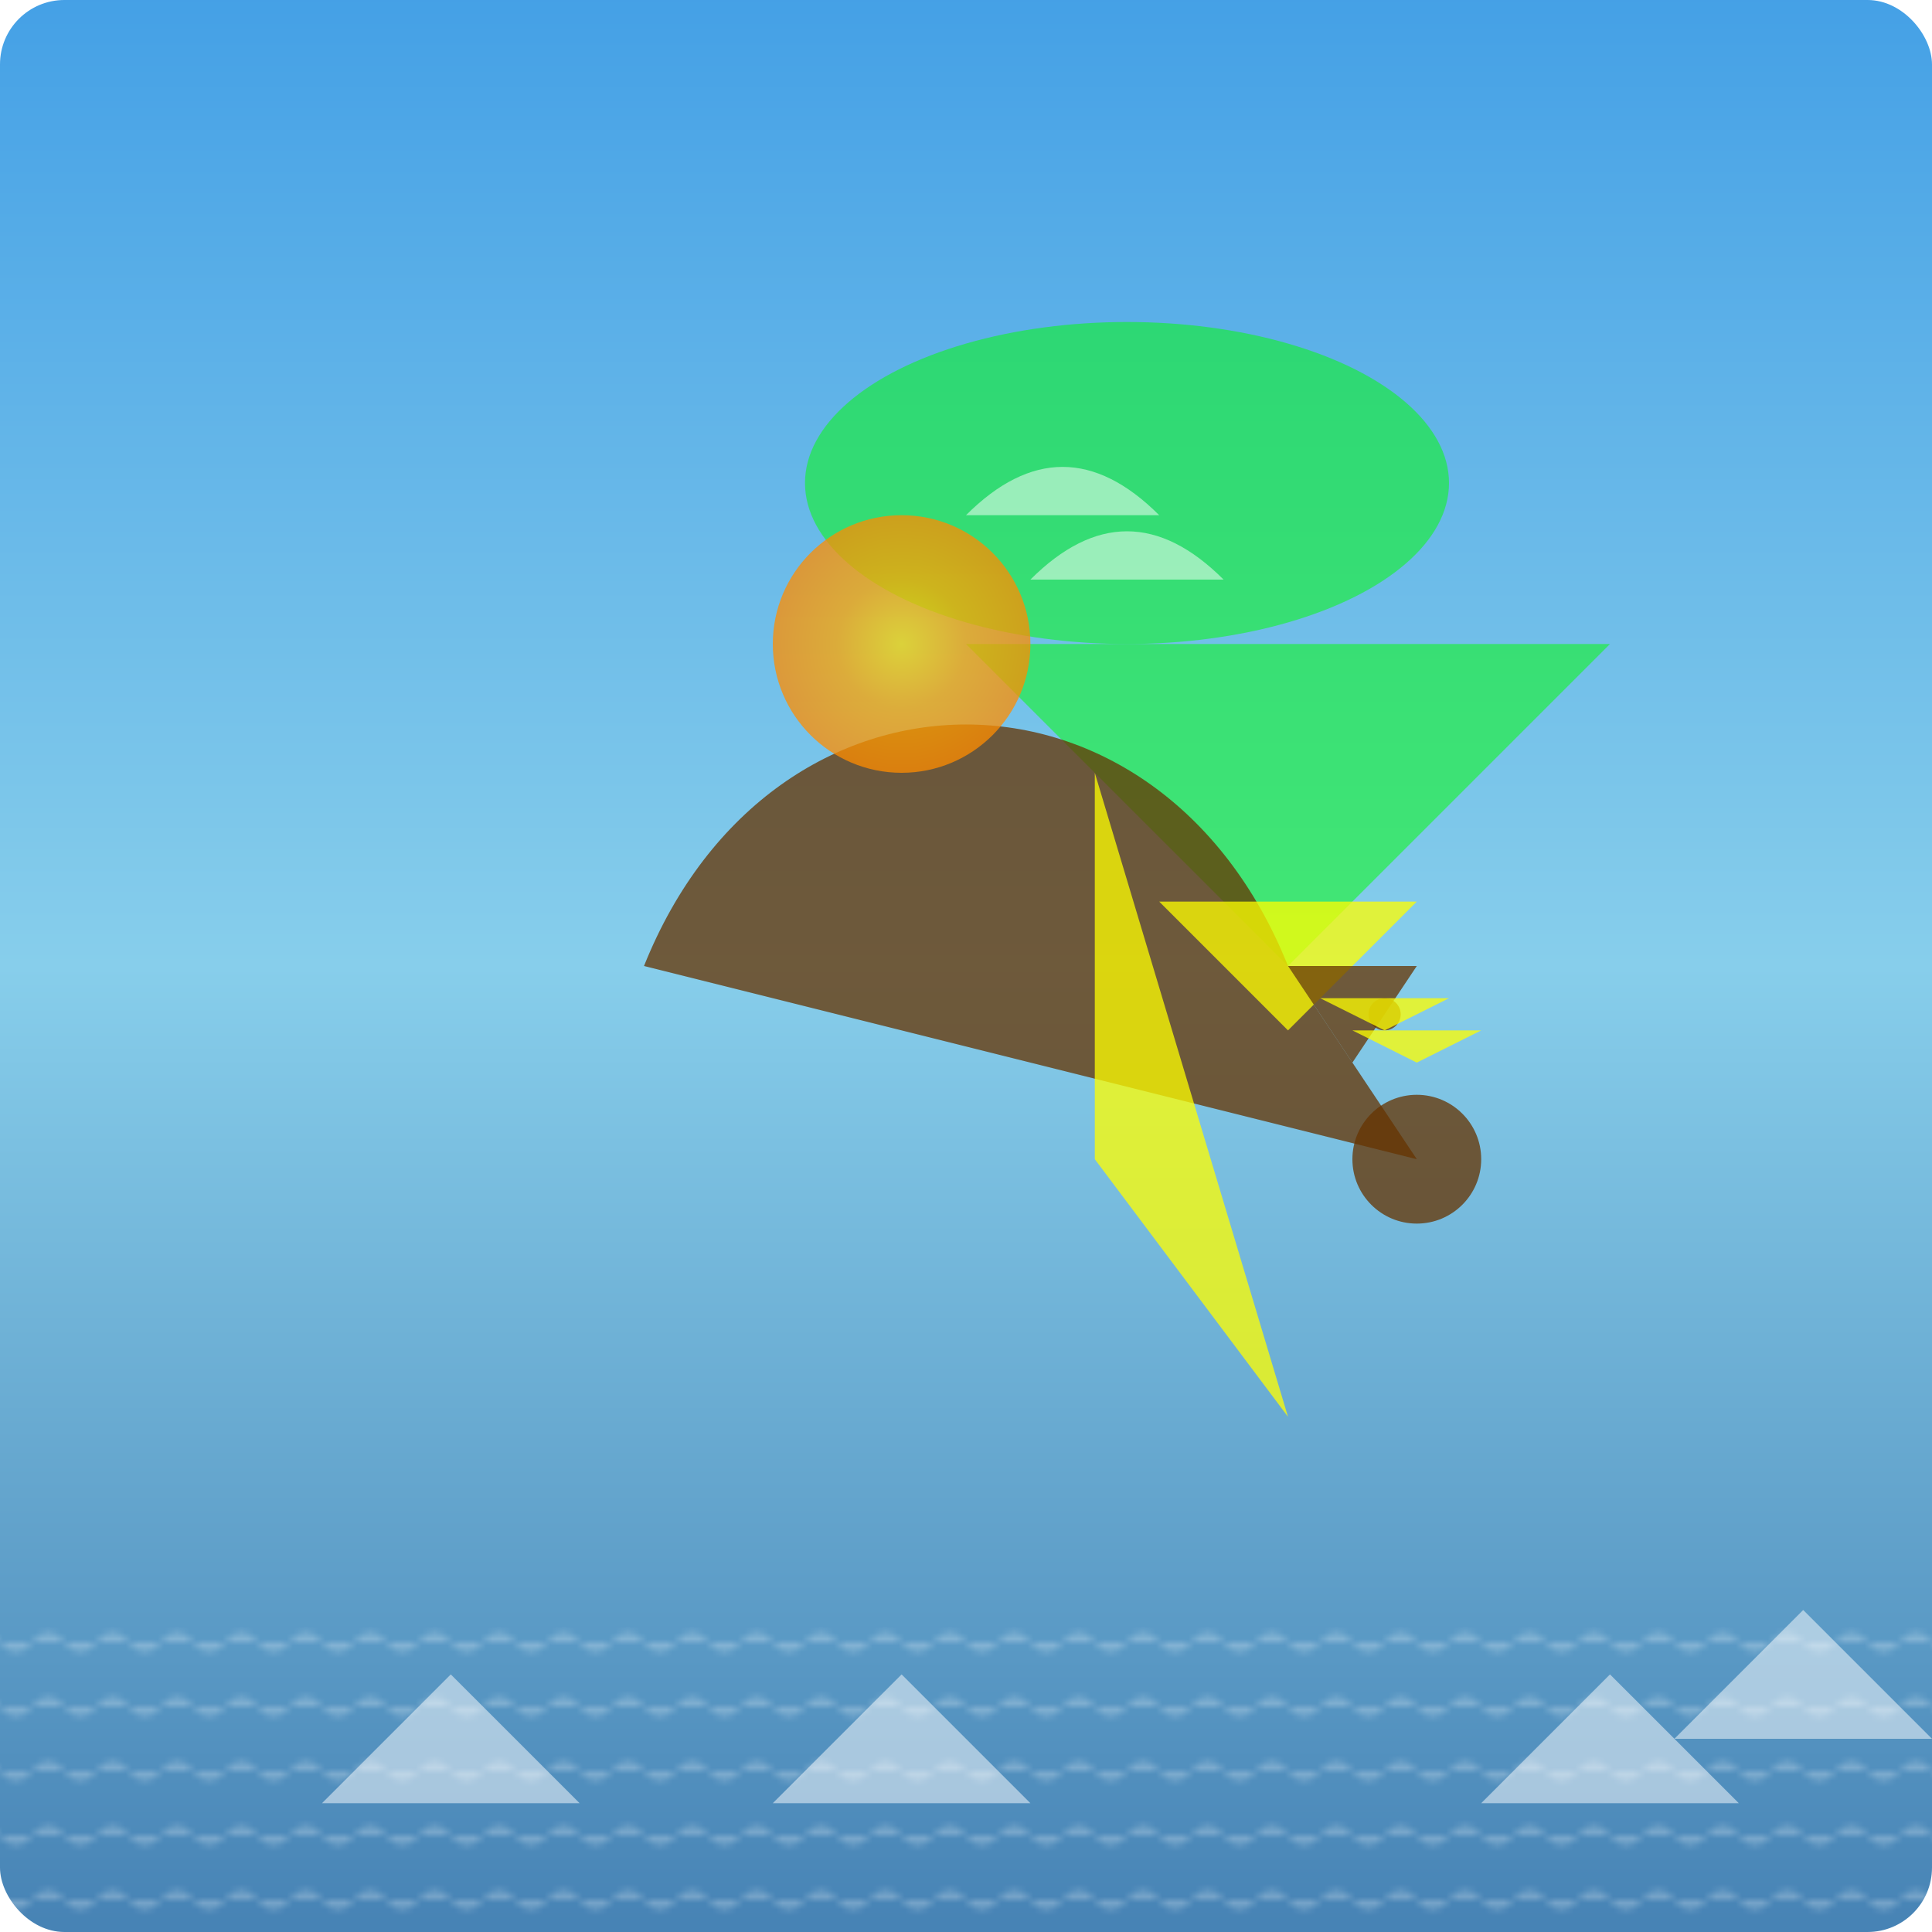 <svg xmlns="http://www.w3.org/2000/svg" viewBox="0 0 300 300">
  <defs>
    <linearGradient id="grad-water" x1="0" y1="0" x2="0" y2="1">
      <stop offset="0%" stop-color="#44a0e6" stop-opacity="1" />
      <stop offset="50%" stop-color="#87ceeb" stop-opacity="1" />
      <stop offset="100%" stop-color="#4682b4" stop-opacity="1" />
    </linearGradient>
    <radialGradient id="grad-sun" cx="0.5" cy="0.5" r="0.5">
      <stop offset="0%" stop-color="#ffd700" stop-opacity="1" />
      <stop offset="50%" stop-color="#ffa500" stop-opacity="1" />
      <stop offset="100%" stop-color="#ff8c00" stop-opacity="1" />
    </radialGradient>
    <pattern id="wave" x="0" y="0" width="10" height="10" patternUnits="userSpaceOnUse">
      <path d="M 0 5 C 1.5 7 3.5 7 5 5 C 6.5 3 8.5 3 10 5 Z" fill="#fff" opacity="0.5" />
    </pattern>
  </defs>
  <rect x="0" y="0" width="300" height="300" fill="url(#grad-water)" rx="10" />
  <path d="M 150 100 L 200 150 L 250 100 Z" fill="#0f0" opacity="0.5" />
  <ellipse cx="175" cy="75" rx="50" ry="25" fill="#0f0" opacity="0.5" />
  <path d="M 100 150 C 120 100 180 100 200 150 L 220 180 Z" fill="#663300" opacity="0.75" />
  <circle cx="220" cy="180" r="10" fill="#663300" opacity="0.75" />
  <path d="M 170 120 L 170 180 L 200 220 Z" fill="#ff0" opacity="0.75" />
  <path d="M 180 140 L 200 160 L 220 140 Z" fill="#ff0" opacity="0.75" />
  <circle cx="140" cy="100" r="20" fill="url(#grad-sun)" opacity="0.75" />
  <path d="M 150 80 C 160 70 170 70 180 80 Z" fill="#fff" opacity="0.5" />
  <path d="M 160 90 C 170 80 180 80 190 90 Z" fill="#fff" opacity="0.5" />
  <rect x="0" y="250" width="300" height="50" fill="url(#wave)" opacity="0.5" />
  <path d="M 50 280 L 70 260 L 90 280 Z" fill="#fff" opacity="0.5" />
  <path d="M 120 280 L 140 260 L 160 280 Z" fill="#fff" opacity="0.5" />
  <path d="M 230 280 L 250 260 L 270 280 Z" fill="#fff" opacity="0.5" />
  <path d="M 260 270 L 280 250 L 300 270 Z" fill="#fff" opacity="0.5" />
  <g transform="translate(200 150) scale(0.5)">
    <path d="M 0 0 L 20 30 L 40 0 Z" fill="#663300" opacity="0.75" />
    <circle cx="30" cy="15" r="5" fill="#663300" opacity="0.75" />
    <path d="M 10 10 L 30 20 L 50 10 Z" fill="#ff0" opacity="0.75" />
    <path d="M 20 20 L 40 30 L 60 20 Z" fill="#ff0" opacity="0.75" />
  </g>
</svg>